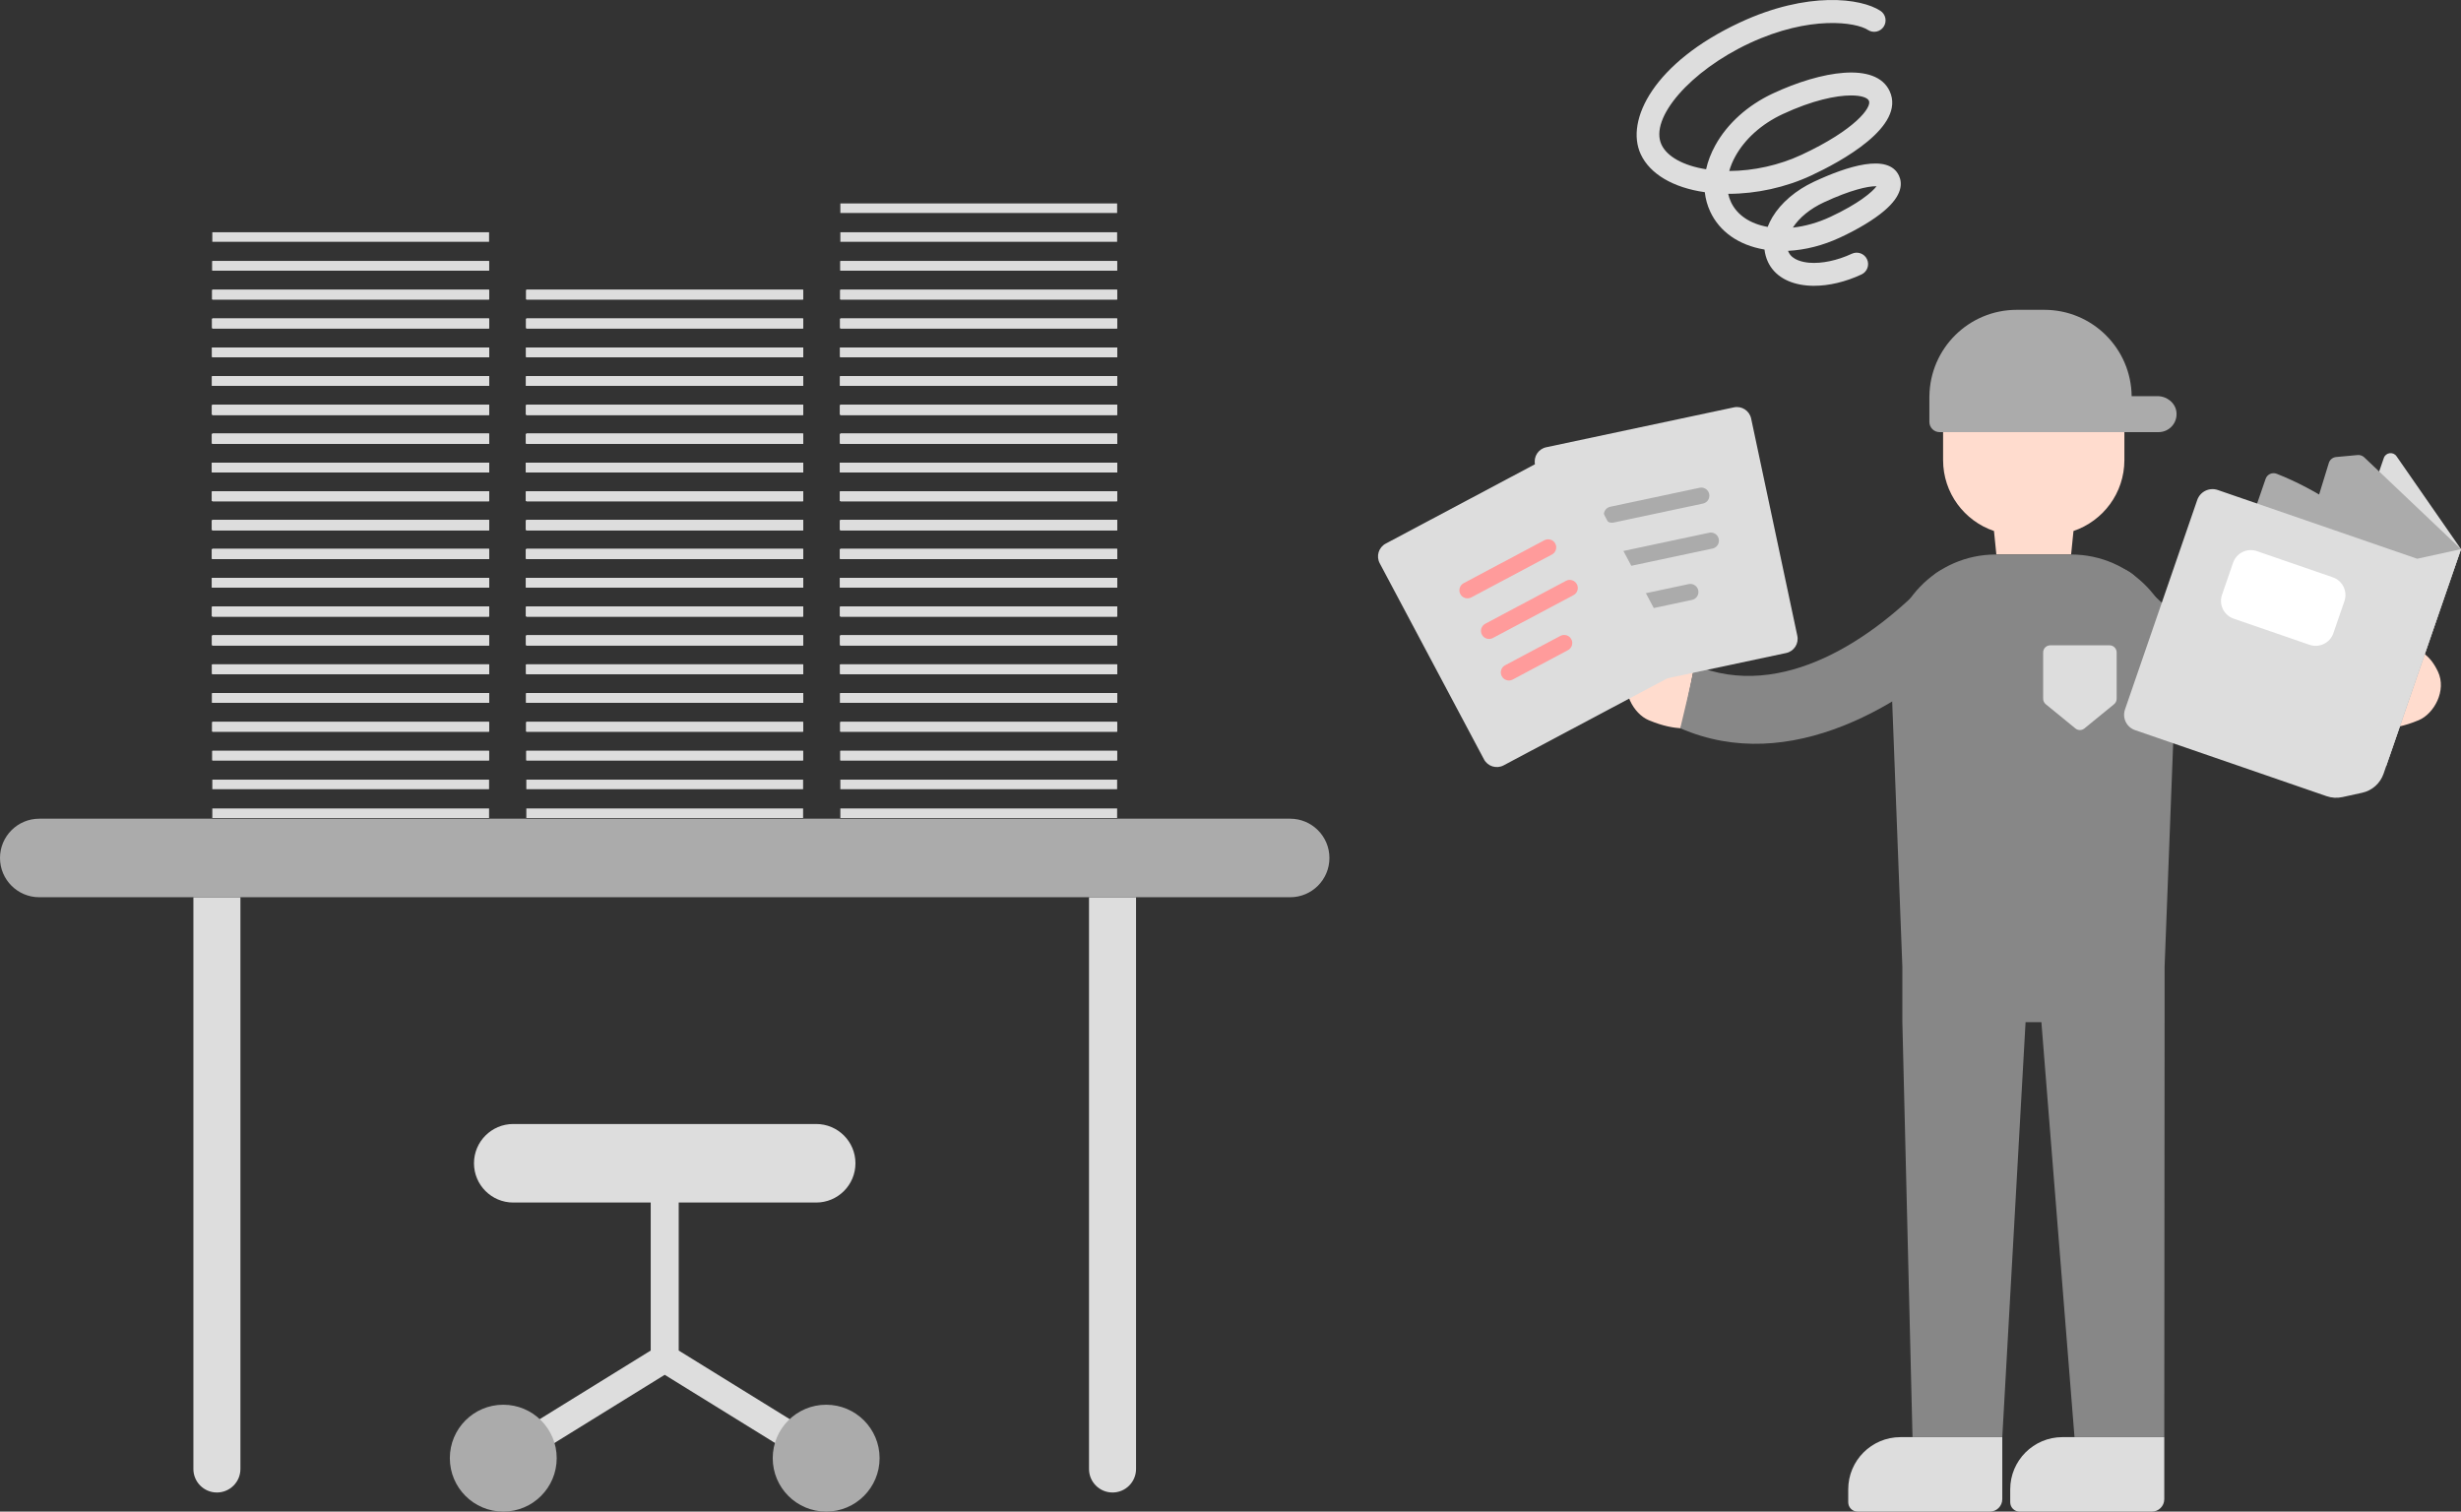 <?xml version="1.0" encoding="UTF-8"?>
<svg id="_レイヤー_1" data-name="レイヤー_1" xmlns="http://www.w3.org/2000/svg" version="1.1" viewBox="0 0 430.63 264.508">
  <rect x="0" y="0" width="430.63" height="264.508" fill="#333333" stroke="none"/>
  <!-- Generator: Adobe Illustrator 29.6.1, SVG Export Plug-In . SVG Version: 2.1.1 Build 9)  -->
  <defs>
    <style>
      .st0 {
        fill: #ff9b9b;
      }

      .st1 {
        fill: #ddd;
      }

      .st2 {
        fill: #fff;
      }

      .st3 {
        fill: #878787;
      }

      .st4 {
        fill: #ababab;
      }

      .st5 {
        fill: #ffdcce;
      }
    </style>
  </defs>
  <g>
    <g>
      <path class="st1" d="M142.817,210.428c3.795,0,6.871-3.076,6.871-6.871s-3.076-6.872-6.871-6.872h-53.007c-3.795,0-6.871,3.077-6.871,6.872s3.076,6.871,6.871,6.871h24.053v25.898l-27.089,16.748c-1.151.711-1.507,2.221-.795,3.372.463.75,1.265,1.162,2.086,1.162.44,0,.885-.118,1.287-.367l26.962-16.669,26.962,16.669c.402.249.846.367,1.286.367.82,0,1.623-.413,2.086-1.162.712-1.151.355-2.661-.795-3.372l-27.089-16.749v-25.898h24.054Z"/>
      <circle class="st4" cx="88.063" cy="255.158" r="9.35"/>
      <circle class="st4" cx="144.563" cy="255.158" r="9.35"/>
    </g>
    <g>
      <g>
        <path class="st1" d="M33.84,257.051v-100.047h8.23v100.047c0,2.273-1.842,4.115-4.115,4.115h-0c-2.273,0-4.115-1.842-4.115-4.115Z"/>
        <path class="st1" d="M190.557,257.051v-100.047h8.23v100.047c0,2.273-1.842,4.115-4.115,4.115h-0c-2.272,0-4.115-1.842-4.115-4.115Z"/>
      </g>
      <path class="st4" d="M225.755,157.004H6.871c-3.795,0-6.871-3.076-6.871-6.871h0c0-3.795,3.076-6.871,6.871-6.871h218.884c3.795,0,6.871,3.076,6.871,6.871h0c0,3.795-3.076,6.871-6.871,6.871Z"/>
    </g>
    <g>
      <g>
        <rect class="st1" x="37.151" y="136.428" width="48.428" height="1.672"/>
        <rect class="st1" x="37.151" y="131.387" width="48.428" height="1.672"/>
        <rect class="st1" x="37.151" y="126.346" width="48.428" height="1.672"/>
        <rect class="st1" x="37.151" y="121.304" width="48.428" height="1.672"/>
        <rect class="st1" x="37.151" y="116.263" width="48.428" height="1.672"/>
        <rect class="st1" x="37.151" y="111.221" width="48.428" height="1.672"/>
        <rect class="st1" x="37.151" y="106.18" width="48.428" height="1.672"/>
        <rect class="st1" x="37.151" y="101.138" width="48.428" height="1.672"/>
        <rect class="st1" x="37.151" y="96.097" width="48.428" height="1.672"/>
        <rect class="st1" x="37.151" y="91.055" width="48.428" height="1.672"/>
        <rect class="st1" x="37.151" y="86.014" width="48.428" height="1.672"/>
        <rect class="st1" x="37.151" y="80.972" width="48.428" height="1.672"/>
        <rect class="st1" x="37.151" y="131.387" width="48.428" height="1.672"/>
        <rect class="st1" x="37.151" y="126.346" width="48.428" height="1.672"/>
        <rect class="st1" x="37.151" y="121.304" width="48.428" height="1.672"/>
        <rect class="st1" x="37.151" y="116.263" width="48.428" height="1.672"/>
        <rect class="st1" x="37.151" y="111.221" width="48.428" height="1.672"/>
        <rect class="st1" x="37.151" y="106.18" width="48.428" height="1.672"/>
        <rect class="st1" x="37.151" y="101.138" width="48.428" height="1.672"/>
        <rect class="st1" x="37.151" y="96.097" width="48.428" height="1.672"/>
        <rect class="st1" x="37.151" y="91.055" width="48.428" height="1.672"/>
        <rect class="st1" x="37.151" y="86.014" width="48.428" height="1.672"/>
        <rect class="st1" x="37.151" y="80.972" width="48.428" height="1.672"/>
        <rect class="st1" x="37.151" y="75.931" width="48.428" height="1.672"/>
        <rect class="st1" x="37.151" y="126.346" width="48.428" height="1.672"/>
        <rect class="st1" x="37.151" y="121.304" width="48.428" height="1.672"/>
        <rect class="st1" x="37.151" y="116.263" width="48.428" height="1.672"/>
        <rect class="st1" x="37.151" y="111.221" width="48.428" height="1.672"/>
        <rect class="st1" x="37.151" y="106.18" width="48.428" height="1.672"/>
        <rect class="st1" x="37.151" y="101.138" width="48.428" height="1.672"/>
        <rect class="st1" x="37.151" y="96.097" width="48.428" height="1.672"/>
        <rect class="st1" x="37.151" y="91.055" width="48.428" height="1.672"/>
        <rect class="st1" x="37.151" y="86.014" width="48.428" height="1.672"/>
        <rect class="st1" x="37.151" y="80.972" width="48.428" height="1.672"/>
        <rect class="st1" x="37.151" y="75.931" width="48.428" height="1.672"/>
        <rect class="st1" x="37.151" y="70.889" width="48.428" height="1.672"/>
        <rect class="st1" x="37.151" y="121.304" width="48.428" height="1.672"/>
        <rect class="st1" x="37.151" y="116.263" width="48.428" height="1.672"/>
        <rect class="st1" x="37.151" y="111.221" width="48.428" height="1.672"/>
        <rect class="st1" x="37.151" y="106.18" width="48.428" height="1.672"/>
        <rect class="st1" x="37.151" y="101.138" width="48.428" height="1.672"/>
        <rect class="st1" x="37.151" y="96.097" width="48.428" height="1.672"/>
        <rect class="st1" x="37.151" y="91.055" width="48.428" height="1.672"/>
        <rect class="st1" x="37.151" y="86.014" width="48.428" height="1.672"/>
        <rect class="st1" x="37.151" y="80.972" width="48.428" height="1.672"/>
        <rect class="st1" x="37.151" y="75.931" width="48.428" height="1.672"/>
        <rect class="st1" x="37.151" y="70.889" width="48.428" height="1.672"/>
        <rect class="st1" x="37.151" y="65.848" width="48.428" height="1.672"/>
        <rect class="st1" x="37.151" y="116.263" width="48.428" height="1.672"/>
        <rect class="st1" x="37.151" y="111.221" width="48.428" height="1.672"/>
        <rect class="st1" x="37.151" y="106.18" width="48.428" height="1.672"/>
        <rect class="st1" x="37.151" y="101.138" width="48.428" height="1.672"/>
        <rect class="st1" x="37.151" y="96.097" width="48.428" height="1.672"/>
        <rect class="st1" x="37.151" y="91.055" width="48.428" height="1.672"/>
        <rect class="st1" x="37.151" y="86.014" width="48.428" height="1.672"/>
        <rect class="st1" x="37.151" y="80.972" width="48.428" height="1.672"/>
        <rect class="st1" x="37.151" y="75.931" width="48.428" height="1.672"/>
        <rect class="st1" x="37.151" y="70.889" width="48.428" height="1.672"/>
        <rect class="st1" x="37.151" y="65.848" width="48.428" height="1.672"/>
        <rect class="st1" x="37.151" y="60.806" width="48.428" height="1.672"/>
        <rect class="st1" x="37.151" y="111.221" width="48.428" height="1.672"/>
        <rect class="st1" x="37.151" y="106.18" width="48.428" height="1.672"/>
        <rect class="st1" x="37.151" y="101.138" width="48.428" height="1.672"/>
        <rect class="st1" x="37.151" y="96.097" width="48.428" height="1.672"/>
        <rect class="st1" x="37.151" y="91.055" width="48.428" height="1.672"/>
        <rect class="st1" x="37.151" y="86.014" width="48.428" height="1.672"/>
        <rect class="st1" x="37.151" y="80.972" width="48.428" height="1.672"/>
        <rect class="st1" x="37.151" y="75.931" width="48.428" height="1.672"/>
        <rect class="st1" x="37.151" y="70.889" width="48.428" height="1.672"/>
        <rect class="st1" x="37.151" y="65.848" width="48.428" height="1.672"/>
        <rect class="st1" x="37.151" y="60.806" width="48.428" height="1.672"/>
        <rect class="st1" x="37.151" y="55.765" width="48.428" height="1.672"/>
        <rect class="st1" x="37.151" y="106.18" width="48.428" height="1.672"/>
        <rect class="st1" x="37.151" y="101.138" width="48.428" height="1.672"/>
        <rect class="st1" x="37.151" y="96.097" width="48.428" height="1.672"/>
        <rect class="st1" x="37.151" y="91.055" width="48.428" height="1.672"/>
        <rect class="st1" x="37.151" y="86.014" width="48.428" height="1.672"/>
        <rect class="st1" x="37.151" y="80.972" width="48.428" height="1.672"/>
        <rect class="st1" x="37.151" y="75.931" width="48.428" height="1.672"/>
        <rect class="st1" x="37.151" y="70.889" width="48.428" height="1.672"/>
        <rect class="st1" x="37.151" y="65.848" width="48.428" height="1.672"/>
        <rect class="st1" x="37.151" y="60.806" width="48.428" height="1.672"/>
        <rect class="st1" x="37.151" y="55.765" width="48.428" height="1.672"/>
        <rect class="st1" x="37.151" y="50.724" width="48.428" height="1.672"/>
        <rect class="st1" x="37.151" y="101.138" width="48.428" height="1.672"/>
        <rect class="st1" x="37.151" y="96.097" width="48.428" height="1.672"/>
        <rect class="st1" x="37.151" y="91.055" width="48.428" height="1.672"/>
        <rect class="st1" x="37.151" y="86.014" width="48.428" height="1.672"/>
        <rect class="st1" x="37.151" y="80.972" width="48.428" height="1.672"/>
        <rect class="st1" x="37.151" y="75.931" width="48.428" height="1.672"/>
        <rect class="st1" x="37.151" y="70.889" width="48.428" height="1.672"/>
        <rect class="st1" x="37.151" y="65.848" width="48.428" height="1.672"/>
        <rect class="st1" x="37.151" y="60.806" width="48.428" height="1.672"/>
        <rect class="st1" x="37.151" y="55.765" width="48.428" height="1.672"/>
        <rect class="st1" x="37.151" y="50.724" width="48.428" height="1.672"/>
        <rect class="st1" x="37.151" y="45.682" width="48.428" height="1.672"/>
        <rect class="st1" x="37.151" y="96.097" width="48.428" height="1.672"/>
        <rect class="st1" x="37.151" y="91.055" width="48.428" height="1.672"/>
        <rect class="st1" x="37.151" y="86.014" width="48.428" height="1.672"/>
        <rect class="st1" x="37.151" y="80.972" width="48.428" height="1.672"/>
        <rect class="st1" x="37.151" y="75.931" width="48.428" height="1.672"/>
        <rect class="st1" x="37.151" y="70.889" width="48.428" height="1.672"/>
        <rect class="st1" x="37.151" y="65.848" width="48.428" height="1.672"/>
        <rect class="st1" x="37.151" y="60.806" width="48.428" height="1.672"/>
        <rect class="st1" x="37.151" y="55.765" width="48.428" height="1.672"/>
        <rect class="st1" x="37.151" y="50.724" width="48.428" height="1.672"/>
        <rect class="st1" x="37.151" y="45.682" width="48.428" height="1.672"/>
        <rect class="st1" x="37.151" y="40.64" width="48.428" height="1.672"/>
        <rect class="st1" x="37.151" y="141.47" width="48.428" height="1.672"/>
      </g>
      <g>
        <rect class="st1" x="92.098" y="136.428" width="48.429" height="1.672"/>
        <rect class="st1" x="92.098" y="131.387" width="48.429" height="1.672"/>
        <rect class="st1" x="92.098" y="126.346" width="48.429" height="1.672"/>
        <rect class="st1" x="92.098" y="121.304" width="48.429" height="1.672"/>
        <rect class="st1" x="92.098" y="116.263" width="48.429" height="1.672"/>
        <rect class="st1" x="92.098" y="111.221" width="48.429" height="1.672"/>
        <rect class="st1" x="92.098" y="106.18" width="48.429" height="1.672"/>
        <rect class="st1" x="92.098" y="101.138" width="48.429" height="1.672"/>
        <rect class="st1" x="92.098" y="96.097" width="48.429" height="1.672"/>
        <rect class="st1" x="92.098" y="91.055" width="48.429" height="1.672"/>
        <rect class="st1" x="92.098" y="86.014" width="48.429" height="1.672"/>
        <rect class="st1" x="92.098" y="80.972" width="48.429" height="1.672"/>
        <rect class="st1" x="92.098" y="131.387" width="48.429" height="1.672"/>
        <rect class="st1" x="92.098" y="126.346" width="48.429" height="1.672"/>
        <rect class="st1" x="92.098" y="121.304" width="48.429" height="1.672"/>
        <rect class="st1" x="92.098" y="116.263" width="48.429" height="1.672"/>
        <rect class="st1" x="92.098" y="111.221" width="48.429" height="1.672"/>
        <rect class="st1" x="92.098" y="106.18" width="48.429" height="1.672"/>
        <rect class="st1" x="92.098" y="101.138" width="48.429" height="1.672"/>
        <rect class="st1" x="92.098" y="96.097" width="48.429" height="1.672"/>
        <rect class="st1" x="92.098" y="91.055" width="48.429" height="1.672"/>
        <rect class="st1" x="92.098" y="86.014" width="48.429" height="1.672"/>
        <rect class="st1" x="92.098" y="80.972" width="48.429" height="1.672"/>
        <rect class="st1" x="92.098" y="75.931" width="48.429" height="1.672"/>
        <rect class="st1" x="92.098" y="126.346" width="48.429" height="1.672"/>
        <rect class="st1" x="92.098" y="121.304" width="48.429" height="1.672"/>
        <rect class="st1" x="92.098" y="116.263" width="48.429" height="1.672"/>
        <rect class="st1" x="92.098" y="111.221" width="48.429" height="1.672"/>
        <rect class="st1" x="92.098" y="106.18" width="48.429" height="1.672"/>
        <rect class="st1" x="92.098" y="101.138" width="48.429" height="1.672"/>
        <rect class="st1" x="92.098" y="96.097" width="48.429" height="1.672"/>
        <rect class="st1" x="92.098" y="91.055" width="48.429" height="1.672"/>
        <rect class="st1" x="92.098" y="86.014" width="48.429" height="1.672"/>
        <rect class="st1" x="92.098" y="80.972" width="48.429" height="1.672"/>
        <rect class="st1" x="92.098" y="75.931" width="48.429" height="1.672"/>
        <rect class="st1" x="92.098" y="70.889" width="48.429" height="1.672"/>
        <rect class="st1" x="92.098" y="121.304" width="48.429" height="1.672"/>
        <rect class="st1" x="92.098" y="116.263" width="48.429" height="1.672"/>
        <rect class="st1" x="92.098" y="111.221" width="48.429" height="1.672"/>
        <rect class="st1" x="92.098" y="106.18" width="48.429" height="1.672"/>
        <rect class="st1" x="92.098" y="101.138" width="48.429" height="1.672"/>
        <rect class="st1" x="92.098" y="96.097" width="48.429" height="1.672"/>
        <rect class="st1" x="92.098" y="91.055" width="48.429" height="1.672"/>
        <rect class="st1" x="92.098" y="86.014" width="48.429" height="1.672"/>
        <rect class="st1" x="92.098" y="80.972" width="48.429" height="1.672"/>
        <rect class="st1" x="92.098" y="75.931" width="48.429" height="1.672"/>
        <rect class="st1" x="92.098" y="70.889" width="48.429" height="1.672"/>
        <rect class="st1" x="92.098" y="65.848" width="48.429" height="1.672"/>
        <rect class="st1" x="92.098" y="116.263" width="48.429" height="1.672"/>
        <rect class="st1" x="92.098" y="111.221" width="48.429" height="1.672"/>
        <rect class="st1" x="92.098" y="106.18" width="48.429" height="1.672"/>
        <rect class="st1" x="92.098" y="101.138" width="48.429" height="1.672"/>
        <rect class="st1" x="92.098" y="96.097" width="48.429" height="1.672"/>
        <rect class="st1" x="92.098" y="91.055" width="48.429" height="1.672"/>
        <rect class="st1" x="92.098" y="86.014" width="48.429" height="1.672"/>
        <rect class="st1" x="92.098" y="80.972" width="48.429" height="1.672"/>
        <rect class="st1" x="92.098" y="75.931" width="48.429" height="1.672"/>
        <rect class="st1" x="92.098" y="70.889" width="48.429" height="1.672"/>
        <rect class="st1" x="92.098" y="65.848" width="48.429" height="1.672"/>
        <rect class="st1" x="92.098" y="60.806" width="48.429" height="1.672"/>
        <rect class="st1" x="92.098" y="111.221" width="48.429" height="1.672"/>
        <rect class="st1" x="92.098" y="106.18" width="48.429" height="1.672"/>
        <rect class="st1" x="92.098" y="101.138" width="48.429" height="1.672"/>
        <rect class="st1" x="92.098" y="96.097" width="48.429" height="1.672"/>
        <rect class="st1" x="92.098" y="91.055" width="48.429" height="1.672"/>
        <rect class="st1" x="92.098" y="86.014" width="48.429" height="1.672"/>
        <rect class="st1" x="92.098" y="80.972" width="48.429" height="1.672"/>
        <rect class="st1" x="92.098" y="75.931" width="48.429" height="1.672"/>
        <rect class="st1" x="92.098" y="70.889" width="48.429" height="1.672"/>
        <rect class="st1" x="92.098" y="65.848" width="48.429" height="1.672"/>
        <rect class="st1" x="92.098" y="60.806" width="48.429" height="1.672"/>
        <rect class="st1" x="92.098" y="55.765" width="48.429" height="1.672"/>
        <rect class="st1" x="92.098" y="106.18" width="48.429" height="1.672"/>
        <rect class="st1" x="92.098" y="101.138" width="48.429" height="1.672"/>
        <rect class="st1" x="92.098" y="96.097" width="48.429" height="1.672"/>
        <rect class="st1" x="92.098" y="91.055" width="48.429" height="1.672"/>
        <rect class="st1" x="92.098" y="86.014" width="48.429" height="1.672"/>
        <rect class="st1" x="92.098" y="80.972" width="48.429" height="1.672"/>
        <rect class="st1" x="92.098" y="75.931" width="48.429" height="1.672"/>
        <rect class="st1" x="92.098" y="70.889" width="48.429" height="1.672"/>
        <rect class="st1" x="92.098" y="65.848" width="48.429" height="1.672"/>
        <rect class="st1" x="92.098" y="60.806" width="48.429" height="1.672"/>
        <rect class="st1" x="92.098" y="55.765" width="48.429" height="1.672"/>
        <rect class="st1" x="92.098" y="50.724" width="48.429" height="1.672"/>
        <rect class="st1" x="92.098" y="101.138" width="48.429" height="1.672"/>
        <rect class="st1" x="92.098" y="96.097" width="48.429" height="1.672"/>
        <rect class="st1" x="92.098" y="91.055" width="48.429" height="1.672"/>
        <rect class="st1" x="92.098" y="86.014" width="48.429" height="1.672"/>
        <rect class="st1" x="92.098" y="80.972" width="48.429" height="1.672"/>
        <rect class="st1" x="92.098" y="75.931" width="48.429" height="1.672"/>
        <rect class="st1" x="92.098" y="70.889" width="48.429" height="1.672"/>
        <rect class="st1" x="92.098" y="65.848" width="48.429" height="1.672"/>
        <rect class="st1" x="92.098" y="60.806" width="48.429" height="1.672"/>
        <rect class="st1" x="92.098" y="55.765" width="48.429" height="1.672"/>
        <rect class="st1" x="92.098" y="50.724" width="48.429" height="1.672"/>
        <rect class="st1" x="92.098" y="96.097" width="48.429" height="1.672"/>
        <rect class="st1" x="92.098" y="91.055" width="48.429" height="1.672"/>
        <rect class="st1" x="92.098" y="86.014" width="48.429" height="1.672"/>
        <rect class="st1" x="92.098" y="80.972" width="48.429" height="1.672"/>
        <rect class="st1" x="92.098" y="75.931" width="48.429" height="1.672"/>
        <rect class="st1" x="92.098" y="70.889" width="48.429" height="1.672"/>
        <rect class="st1" x="92.098" y="65.848" width="48.429" height="1.672"/>
        <rect class="st1" x="92.098" y="60.806" width="48.429" height="1.672"/>
        <rect class="st1" x="92.098" y="55.765" width="48.429" height="1.672"/>
        <rect class="st1" x="92.098" y="50.724" width="48.429" height="1.672"/>
        <rect class="st1" x="92.098" y="141.47" width="48.429" height="1.672"/>
      </g>
      <g>
        <rect class="st1" x="147.047" y="136.428" width="48.429" height="1.672"/>
        <rect class="st1" x="147.047" y="131.387" width="48.429" height="1.672"/>
        <rect class="st1" x="147.047" y="126.346" width="48.429" height="1.672"/>
        <rect class="st1" x="147.047" y="121.304" width="48.429" height="1.672"/>
        <rect class="st1" x="147.047" y="116.263" width="48.429" height="1.672"/>
        <rect class="st1" x="147.047" y="111.221" width="48.429" height="1.672"/>
        <rect class="st1" x="147.047" y="106.18" width="48.429" height="1.672"/>
        <rect class="st1" x="147.047" y="101.138" width="48.429" height="1.672"/>
        <rect class="st1" x="147.047" y="96.097" width="48.429" height="1.672"/>
        <rect class="st1" x="147.047" y="91.055" width="48.429" height="1.672"/>
        <rect class="st1" x="147.047" y="86.014" width="48.429" height="1.672"/>
        <rect class="st1" x="147.047" y="80.972" width="48.429" height="1.672"/>
        <rect class="st1" x="147.047" y="131.387" width="48.429" height="1.672"/>
        <rect class="st1" x="147.047" y="126.346" width="48.429" height="1.672"/>
        <rect class="st1" x="147.047" y="121.304" width="48.429" height="1.672"/>
        <rect class="st1" x="147.047" y="116.263" width="48.429" height="1.672"/>
        <rect class="st1" x="147.047" y="111.221" width="48.429" height="1.672"/>
        <rect class="st1" x="147.047" y="106.18" width="48.429" height="1.672"/>
        <rect class="st1" x="147.047" y="101.138" width="48.429" height="1.672"/>
        <rect class="st1" x="147.047" y="96.097" width="48.429" height="1.672"/>
        <rect class="st1" x="147.047" y="91.055" width="48.429" height="1.672"/>
        <rect class="st1" x="147.047" y="86.014" width="48.429" height="1.672"/>
        <rect class="st1" x="147.047" y="80.972" width="48.429" height="1.672"/>
        <rect class="st1" x="147.047" y="75.931" width="48.429" height="1.672"/>
        <rect class="st1" x="147.047" y="126.346" width="48.429" height="1.672"/>
        <rect class="st1" x="147.047" y="121.304" width="48.429" height="1.672"/>
        <rect class="st1" x="147.047" y="116.263" width="48.429" height="1.672"/>
        <rect class="st1" x="147.047" y="111.221" width="48.429" height="1.672"/>
        <rect class="st1" x="147.047" y="106.18" width="48.429" height="1.672"/>
        <rect class="st1" x="147.047" y="101.138" width="48.429" height="1.672"/>
        <rect class="st1" x="147.047" y="96.097" width="48.429" height="1.672"/>
        <rect class="st1" x="147.047" y="91.055" width="48.429" height="1.672"/>
        <rect class="st1" x="147.047" y="86.014" width="48.429" height="1.672"/>
        <rect class="st1" x="147.047" y="80.972" width="48.429" height="1.672"/>
        <rect class="st1" x="147.047" y="75.931" width="48.429" height="1.672"/>
        <rect class="st1" x="147.047" y="70.889" width="48.429" height="1.672"/>
        <rect class="st1" x="147.047" y="121.304" width="48.429" height="1.672"/>
        <rect class="st1" x="147.047" y="116.263" width="48.429" height="1.672"/>
        <rect class="st1" x="147.047" y="111.221" width="48.429" height="1.672"/>
        <rect class="st1" x="147.047" y="106.18" width="48.429" height="1.672"/>
        <rect class="st1" x="147.047" y="101.138" width="48.429" height="1.672"/>
        <rect class="st1" x="147.047" y="96.097" width="48.429" height="1.672"/>
        <rect class="st1" x="147.047" y="91.055" width="48.429" height="1.672"/>
        <rect class="st1" x="147.047" y="86.014" width="48.429" height="1.672"/>
        <rect class="st1" x="147.047" y="80.972" width="48.429" height="1.672"/>
        <rect class="st1" x="147.047" y="75.931" width="48.429" height="1.672"/>
        <rect class="st1" x="147.047" y="70.889" width="48.429" height="1.672"/>
        <rect class="st1" x="147.047" y="65.848" width="48.429" height="1.672"/>
        <rect class="st1" x="147.047" y="116.263" width="48.429" height="1.672"/>
        <rect class="st1" x="147.047" y="111.221" width="48.429" height="1.672"/>
        <rect class="st1" x="147.047" y="106.18" width="48.429" height="1.672"/>
        <rect class="st1" x="147.047" y="101.138" width="48.429" height="1.672"/>
        <rect class="st1" x="147.047" y="96.097" width="48.429" height="1.672"/>
        <rect class="st1" x="147.047" y="91.055" width="48.429" height="1.672"/>
        <rect class="st1" x="147.047" y="86.014" width="48.429" height="1.672"/>
        <rect class="st1" x="147.047" y="80.972" width="48.429" height="1.672"/>
        <rect class="st1" x="147.047" y="75.931" width="48.429" height="1.672"/>
        <rect class="st1" x="147.047" y="70.889" width="48.429" height="1.672"/>
        <rect class="st1" x="147.047" y="65.848" width="48.429" height="1.672"/>
        <rect class="st1" x="147.047" y="60.806" width="48.429" height="1.672"/>
        <rect class="st1" x="147.047" y="111.221" width="48.429" height="1.672"/>
        <rect class="st1" x="147.047" y="106.18" width="48.429" height="1.672"/>
        <rect class="st1" x="147.047" y="101.138" width="48.429" height="1.672"/>
        <rect class="st1" x="147.047" y="96.097" width="48.429" height="1.672"/>
        <rect class="st1" x="147.047" y="91.055" width="48.429" height="1.672"/>
        <rect class="st1" x="147.047" y="86.014" width="48.429" height="1.672"/>
        <rect class="st1" x="147.047" y="80.972" width="48.429" height="1.672"/>
        <rect class="st1" x="147.047" y="75.931" width="48.429" height="1.672"/>
        <rect class="st1" x="147.047" y="70.889" width="48.429" height="1.672"/>
        <rect class="st1" x="147.047" y="65.848" width="48.429" height="1.672"/>
        <rect class="st1" x="147.047" y="60.806" width="48.429" height="1.672"/>
        <rect class="st1" x="147.047" y="55.765" width="48.429" height="1.672"/>
        <rect class="st1" x="147.047" y="106.18" width="48.429" height="1.672"/>
        <rect class="st1" x="147.047" y="101.138" width="48.429" height="1.672"/>
        <rect class="st1" x="147.047" y="96.097" width="48.429" height="1.672"/>
        <rect class="st1" x="147.047" y="91.055" width="48.429" height="1.672"/>
        <rect class="st1" x="147.047" y="86.014" width="48.429" height="1.672"/>
        <rect class="st1" x="147.047" y="80.972" width="48.429" height="1.672"/>
        <rect class="st1" x="147.047" y="75.931" width="48.429" height="1.672"/>
        <rect class="st1" x="147.047" y="70.889" width="48.429" height="1.672"/>
        <rect class="st1" x="147.047" y="65.848" width="48.429" height="1.672"/>
        <rect class="st1" x="147.047" y="60.806" width="48.429" height="1.672"/>
        <rect class="st1" x="147.047" y="55.765" width="48.429" height="1.672"/>
        <rect class="st1" x="147.047" y="50.724" width="48.429" height="1.672"/>
        <rect class="st1" x="147.047" y="101.138" width="48.429" height="1.672"/>
        <rect class="st1" x="147.047" y="96.097" width="48.429" height="1.672"/>
        <rect class="st1" x="147.047" y="91.055" width="48.429" height="1.672"/>
        <rect class="st1" x="147.047" y="86.014" width="48.429" height="1.672"/>
        <rect class="st1" x="147.047" y="80.972" width="48.429" height="1.672"/>
        <rect class="st1" x="147.047" y="75.931" width="48.429" height="1.672"/>
        <rect class="st1" x="147.047" y="70.889" width="48.429" height="1.672"/>
        <rect class="st1" x="147.047" y="65.848" width="48.429" height="1.672"/>
        <rect class="st1" x="147.047" y="60.806" width="48.429" height="1.672"/>
        <rect class="st1" x="147.047" y="55.765" width="48.429" height="1.672"/>
        <rect class="st1" x="147.047" y="50.724" width="48.429" height="1.672"/>
        <rect class="st1" x="147.047" y="45.682" width="48.429" height="1.672"/>
        <rect class="st1" x="147.047" y="96.097" width="48.429" height="1.672"/>
        <rect class="st1" x="147.047" y="91.055" width="48.429" height="1.672"/>
        <rect class="st1" x="147.047" y="86.014" width="48.429" height="1.672"/>
        <rect class="st1" x="147.047" y="80.972" width="48.429" height="1.672"/>
        <rect class="st1" x="147.047" y="75.931" width="48.429" height="1.672"/>
        <rect class="st1" x="147.047" y="70.889" width="48.429" height="1.672"/>
        <rect class="st1" x="147.047" y="65.848" width="48.429" height="1.672"/>
        <rect class="st1" x="147.047" y="60.806" width="48.429" height="1.672"/>
        <rect class="st1" x="147.047" y="55.765" width="48.429" height="1.672"/>
        <rect class="st1" x="147.047" y="50.724" width="48.429" height="1.672"/>
        <rect class="st1" x="147.047" y="45.682" width="48.429" height="1.672"/>
        <rect class="st1" x="147.047" y="40.64" width="48.429" height="1.672"/>
        <rect class="st1" x="147.047" y="35.599" width="48.429" height="1.672"/>
        <rect class="st1" x="147.047" y="141.47" width="48.429" height="1.672"/>
      </g>
    </g>
  </g>
  <g>
    <path class="st1" d="M317.44,50.013c-.408,0-.808-.017-1.2-.051-3.329-.286-5.773-1.754-6.882-4.132-.318-.683-.519-1.409-.604-2.162-.023-.004-.045-.008-.068-.012-4.446-.768-7.791-3.114-9.42-6.608-.507-1.086-.826-2.232-.959-3.417-5.54-.792-9.592-3.177-11.202-6.629-2.782-5.966,2.349-16.077,17.335-23.064,11.884-5.541,21.221-4.26,24.598-2.046.924.605,1.182,1.846.577,2.77-.605.923-1.845,1.183-2.769.576-2.048-1.343-10.108-2.619-20.715,2.325-10.36,4.831-17.557,13.124-15.401,17.749.985,2.111,3.861,3.684,7.806,4.309.306-1.391.843-2.798,1.609-4.188,2.094-3.8,5.675-7.024,10.083-9.08,8.428-3.931,18.012-5.582,20.423-.412,2.894,6.208-8.636,12.398-13.727,14.772-4.467,2.083-9.598,3.205-14.473,3.205h-.046c.108.498.27.98.484,1.44,1.053,2.258,3.331,3.8,6.418,4.347.222-.579.503-1.157.845-1.725,1.508-2.506,4.092-4.703,7.275-6.188,5.751-2.681,12.997-5.041,14.858-1.048.605,1.298.646,3.423-2.601,6.167-1.836,1.553-4.499,3.162-7.7,4.654-2.988,1.394-6.112,2.185-9.104,2.332.029.082.063.162.1.241.646,1.386,2.533,1.746,3.6,1.838,2.19.183,4.909-.385,7.458-1.573,1.002-.467,2.191-.034,2.658.967.467,1.001.034,2.191-.967,2.658-2.777,1.296-5.675,1.984-8.291,1.984ZM328.198,32.59c-1.328,0-4.326.613-9.077,2.828-2.371,1.105-4.278,2.664-5.402,4.407,2.161-.233,4.402-.869,6.579-1.884,4.905-2.287,7.314-4.34,8.059-5.348-.049-.002-.102-.004-.158-.004ZM323.91,16.702c-2.631,0-6.777.844-11.99,3.275-3.646,1.7-6.583,4.323-8.271,7.386-.472.857-.827,1.714-1.062,2.556,4.257-.017,8.736-1.007,12.648-2.831,9.404-4.385,12.32-8.323,11.792-9.457-.253-.543-1.339-.929-3.118-.929Z"/>
    <path class="st5" d="M415.215,116.395c.713,3.719,2.143,10.932,2.498,11.036,1.08-.086,2.876-.299,5.527-1.412,2.651-1.114,4.929-5.175,3.355-8.503.052-.091,0,0,0,0-1.41-2.982-3.515-4.45-6.481-4.017-.639.094-1.249.354-1.779.723-1.044.726-2.082,1.445-3.12,2.173Z"/>
    <path class="st3" d="M364.83,101.458c-.595.296 0-0,0,0-2.118,2.639-2.998,5.956.416,9.306,12.978,12.734,33.348,24.997,52.467,16.667-.877-3.616-1.768-7.328-2.498-11.036-15.307,6.386-31.413-4.649-41.409-15.327-2.629-2.809-6.859-2.248-8.977.39Z"/>
    <g>
      <path class="st5" d="M296.514,116.395c-.713,3.719-2.143,10.932-2.498,11.036-1.08-.086-2.876-.299-5.527-1.412-2.651-1.114-4.929-5.175-3.355-8.503-.052-.091,0,0,0,0,1.41-2.982,3.515-4.45,6.481-4.017.639.094,1.249.354,1.779.723,1.044.726,2.082,1.445,3.12,2.173Z"/>
      <path class="st3" d="M346.9,101.458c.595.296-0-0,0,0,2.118,2.639,2.998,5.956-.416,9.306-12.978,12.734-33.348,24.997-52.467,16.667.877-3.616,1.768-7.328,2.498-11.036,15.307,6.386,31.413-4.649,41.409-15.327,2.629-2.809,6.859-2.248,8.977.39Z"/>
    </g>
    <path class="st5" d="M358.619,59.626h-5.506c-7.239,0-13.108,5.869-13.108,13.108v7.774c0,5.768,3.73,10.655,8.906,12.408l.415,4.113h13.081l.414-4.113c5.176-1.753,8.907-6.64,8.907-12.408v-7.774c0-7.24-5.869-13.108-13.108-13.108Z"/>
    <path class="st4" d="M377.531,69.323l-4.532 0c-.095-8.359-6.892-15.106-15.273-15.106h-4.84c-8.381,0-15.178,6.748-15.273,15.106h-.009v4.501c0,.991.803,1.793,1.793,1.793h38.314c1.845,0,3.32-1.588,3.131-3.472-.164-1.638-1.665-2.822-3.311-2.822Z"/>
    <path class="st1" d="M332.541,251.477h17.822v10.862c0,1.197-.972,2.169-2.169,2.169h-23.154c-.902,0-1.634-.732-1.634-1.634v-2.261c0-5.042,4.093-9.135,9.135-9.135Z"/>
    <path class="st1" d="M353.92,251.477h23.154c.902,0,1.634.732,1.634,1.634v2.261c0,5.042-4.093,9.135-9.135,9.135h-17.822v-10.862c0-1.197.972-2.169,2.169-2.169Z" transform="translate(730.459 515.985) rotate(-180)"/>
    <path class="st3" d="M349.235,97.03h13.171c10.442,0,18.794,8.678,18.394,19.113l-2.035,53.042v9.681s-.057,72.613-.057,72.613h-15.708s-5.794-72.613-5.794-72.613h-2.769s-4.074,72.613-4.074,72.613h-15.708s-1.777-72.613-1.777-72.613v-9.681s-2.035-53.042-2.035-53.042c-.4-10.435,7.951-19.113,18.394-19.113Z"/>
    <path class="st1" d="M370.377,114.164v8.103c0,.373-.168.727-.457.963l-5.187,4.237c-.458.374-1.115.374-1.573,0l-5.187-4.237c-.289-.236-.457-.59-.457-.963v-8.103c0-.687.557-1.243,1.243-1.243h10.374c.687,0,1.243.557,1.243,1.243Z"/>
    <g>
      <path class="st1" d="M417.546,134.039l-14.102-14.224,13.681-39.675c.335-.972,1.632-1.151,2.219-.307l11.287,16.26-13.085,37.947Z"/>
      <path class="st4" d="M394.454,123.423l13.062-42.457c.19-.551.686-.94,1.267-.994l3.757-.347c.421-.039.838.103,1.147.391l16.943,16.075-12.519,36.305-5.907,2.046-1.434,4.16-16.316-15.18Z"/>
      <path class="st4" d="M408.686,139.173s-19.318-7.404-25.186-17.848l12.943-37.536c.275-.798,1.161-1.19,1.946-.881,14.409,5.668,23.731,17.303,23.731,17.303l-13.435,38.962Z"/>
      <path class="st1" d="M371.832,124.156l12.64-36.657c.51-1.48,2.123-2.265,3.603-1.755l34.886,12.029,7.669-1.681-13.549,39.295c-.583,1.69-2.004,2.954-3.75,3.337l-3.45.756c-.92.202-1.879.146-2.769-.161l-33.525-11.56c-1.48-.51-2.265-2.123-1.755-3.603Z"/>
      <path class="st2" d="M390.846,108.253l13.278,4.579c1.714.591,3.583-.319,4.174-2.033l1.933-5.606c.591-1.714-.319-3.583-2.033-4.174l-13.278-4.579c-1.714-.591-3.583.319-4.174,2.033l-1.933,5.606c-.591,1.714.319,3.583,2.033,4.174Z"/>
    </g>
    <g>
      <path class="st1" d="M312.542,114.27l-32.847,6.982c-1.372.292-2.722-.584-3.013-1.957l-8.081-38.018c-.292-1.372.584-2.722,1.957-3.013l32.847-6.982c1.372-.292,2.722.584,3.013,1.957l8.081,38.018c.292,1.372-.584,2.722-1.957,3.013Z"/>
      <path class="st4" d="M297.991,88.117l-15.641,3.324c-.764.162-1.515-.325-1.677-1.089-.162-.764.325-1.515,1.089-1.677l15.641-3.324c.764-.162,1.515.325,1.677,1.089.162.764-.325,1.515-1.089,1.677Z"/>
      <path class="st4" d="M299.664,95.987l-15.641,3.324c-.764.162-1.515-.325-1.677-1.089-.162-.764.325-1.515,1.089-1.677l15.641-3.324c.764-.162,1.515.325,1.677,1.089.162.764-.325,1.515-1.089,1.677Z"/>
      <path class="st4" d="M296.075,104.976l-10.715,2.277c-.764.162-1.515-.325-1.677-1.089-.162-.764.325-1.515,1.089-1.677l10.715-2.277c.764-.162,1.515.325,1.677,1.089.162.764-.325,1.515-1.089,1.677Z"/>
    </g>
    <g>
      <path class="st1" d="M292.758,118.162l-29.651,15.766c-1.239.659-2.777.188-3.436-1.05l-18.247-34.318c-.659-1.239-.188-2.777,1.05-3.436l29.651-15.766c1.239-.659,2.777-.188,3.436,1.05l18.247,34.318c.659,1.239.188,2.777-1.05,3.436Z"/>
      <path class="st0" d="M271.562,97.033l-14.118,7.507c-.689.367-1.546.105-1.912-.585-.367-.689-.105-1.546.585-1.912l14.118-7.507c.689-.367,1.546-.105,1.912.585.367.689.105,1.546-.585,1.912Z"/>
      <path class="st0" d="M275.339,104.138l-14.118,7.507c-.689.367-1.546.105-1.912-.585-.367-.689-.105-1.546.585-1.912l14.118-7.507c.689-.367,1.546-.105,1.912.585.367.689.105,1.546-.585,1.912Z"/>
      <path class="st0" d="M274.367,113.768l-9.672,5.143c-.689.367-1.546.105-1.912-.585-.367-.689-.105-1.546.585-1.912l9.672-5.143c.689-.367,1.546-.105,1.912.585.367.689.105,1.546-.585,1.912Z"/>
    </g>
  </g>
</svg>